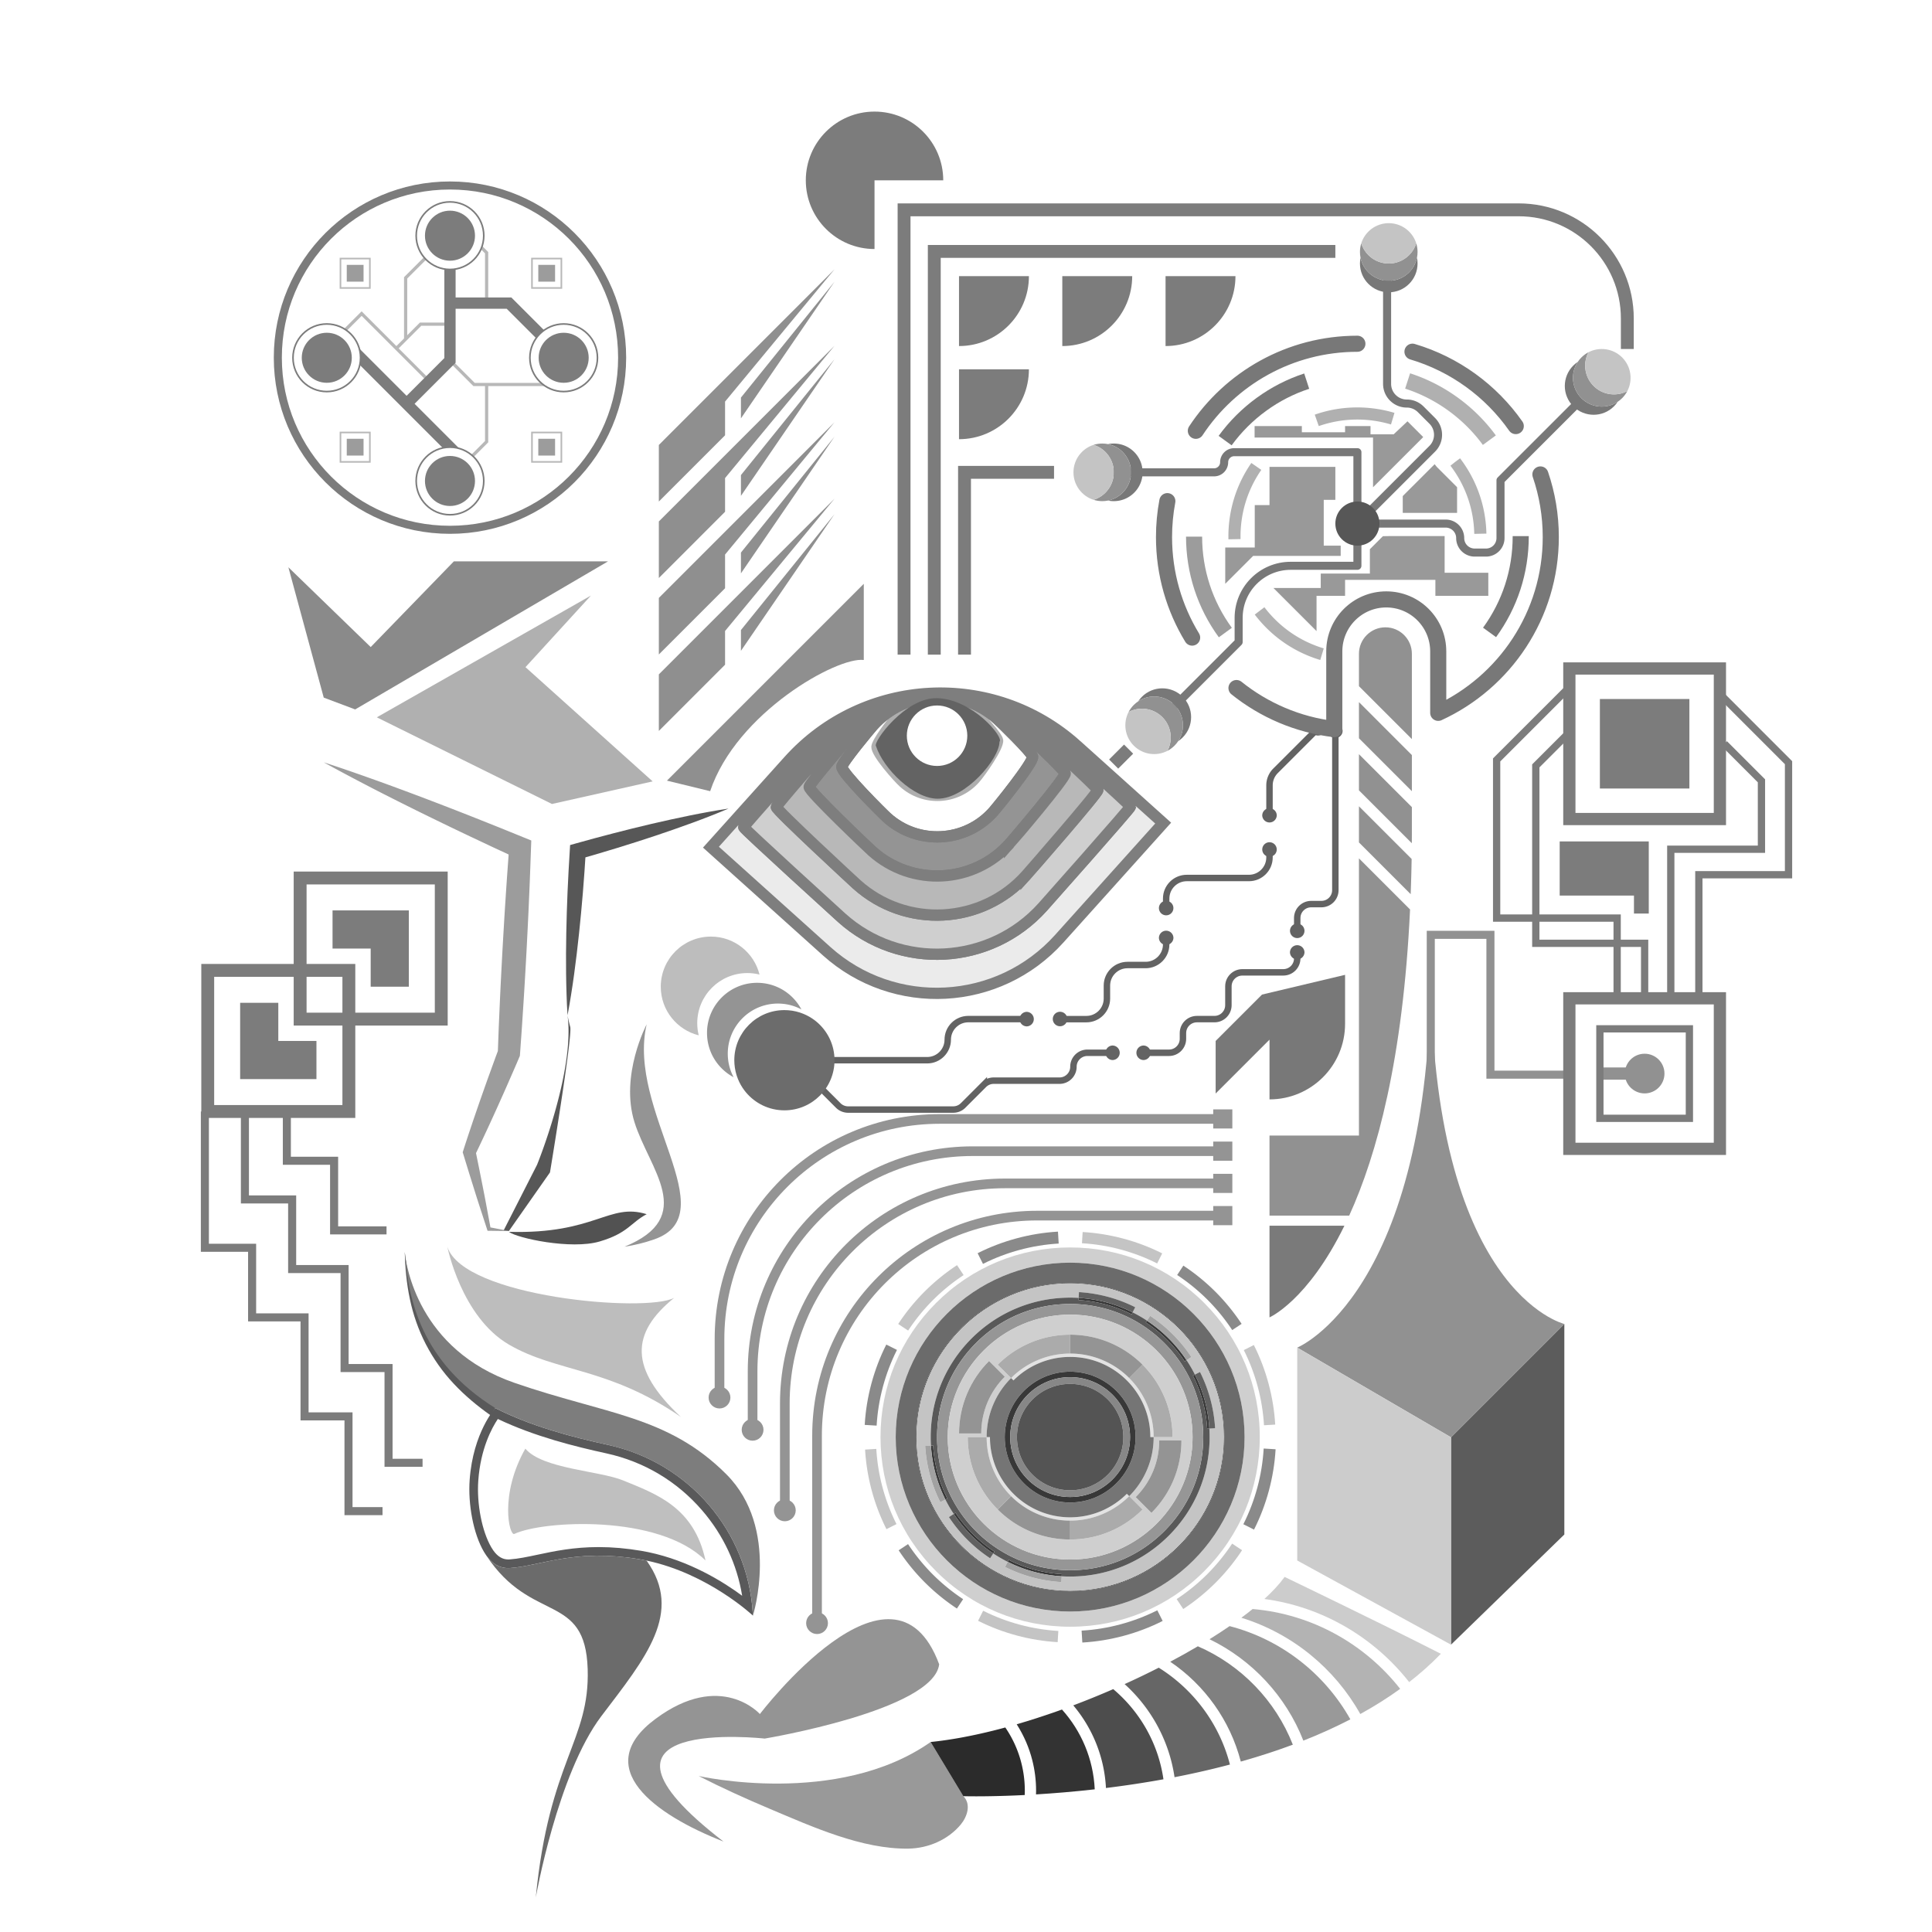<svg id="svg" version="1.1" xmlns="http://www.w3.org/2000/svg" x="0" y="0" viewBox="0 0 1200 1200" style="enable-background:new 0 0 1200 1200" xml:space="preserve"><style>.st0,.st1,.st2,.st3{fill:none;stroke:#b8b8b8;stroke-width:2;stroke-miterlimit:10}.st1,.st2,.st3{stroke:#7c7c7c;stroke-width:7}.st2,.st3{stroke:#919191;stroke-width:7.599}.st3{stroke-width:5}.st4{fill:#3d3d3d}.st5{fill:#59595a}.st6{fill:#6b6b6b}.st7{fill:#7d7d7d}.st8{fill:#bfbfbf}.st9{fill:none;stroke:#a1a1a1;stroke-width:12;stroke-miterlimit:10}.st10{fill:#dedede}.st11{fill:#a1a1a1}.st12{fill:#c6c6c6}.st13{fill:#d0d0d0}.st14{fill:#e7e7e7}.st15{fill:none;stroke:#575757;stroke-width:12;stroke-miterlimit:10}.st16{fill:#c4c4c4}.st17{fill:#575757}.st18{fill:#9a9a9a}.st19{fill:#ababab}.st20{fill:#d5d5d5}.st21{fill:none;stroke:#969899;stroke-width:10;stroke-miterlimit:10}.st22{fill:#969899}.st23{fill:#7a7a7a}.st24{fill:#dbdbdb}.st25{fill:#a1a2a3}.st26{fill:#c7c7c7}.st27{fill:#919191}.st28{fill:#bcbcbf}.st29{fill:#fff}.st30{fill:#adadad}.st31{fill:#7c7d7d}.st32{fill:#383838}.st33,.st34{fill:none;stroke:#7c7d7d;stroke-width:5;stroke-miterlimit:10}.st34{stroke:#bcbcbf;stroke-width:3}.st35{fill:#525252}.st36{fill:gray}.st37{fill:#8a8a8a}.st38{fill:#cfcfcf}.st39{fill:#616161}.st40{fill:#595959}.st41{fill:#969696}.st42{fill:#e3e3e3}.st43{fill:#757575}.st44{fill:#949494}.st45{fill:#878787}.st46{fill:#545454}.st47{fill:#a3a3a3}.st48,.st49{fill:none;stroke:#6b6b6b;stroke-width:4;stroke-miterlimit:10}.st49{stroke-width:5;stroke-linecap:round;stroke-linejoin:round}.st50{fill:#5c5c5c}.st51{fill:#ccc}.st52{fill:none;stroke:#787878;stroke-width:10;stroke-linecap:round;stroke-linejoin:round;stroke-miterlimit:10}.st53{fill:#9c9c9c}.st54{fill:#787878}.st55{fill:#b0b0b0}.st56{fill:none;stroke:#787878;stroke-width:5;stroke-linecap:round;stroke-linejoin:round;stroke-miterlimit:10}.st57{fill:#999}.st58{fill:#2b2b2b}.st59{fill:#333}.st60{fill:#4d4d4d}.st61{fill:#666}.st62{fill:#b3b3b3}.st63{fill:none;stroke:#b8b8b8;stroke-width:3.44;stroke-miterlimit:10}.st64,.st65,.st66,.st67,.st68,.st69{fill:none;stroke:#aeaeae;stroke-width:4.034;stroke-miterlimit:10}.st65,.st66,.st67,.st68,.st69{stroke:#a5a5a5;stroke-width:4.627}.st66,.st67,.st68,.st69{stroke:#9b9b9b;stroke-width:5.22}.st67,.st68,.st69{stroke:#919191;stroke-width:5.814}.st68,.st69{stroke:#888;stroke-width:6.407}.st69{stroke:#7e7e7e;stroke-width:7}.st70{fill:#636363}.st71,.st72,.st73,.st74,.st75{fill:#949494;stroke:#7e7e7e;stroke-width:7;stroke-miterlimit:10}.st72,.st73,.st74,.st75{fill:#ebebeb}.st73,.st74,.st75{fill:#cfcfcf}.st74,.st75{fill:#b8b8b8}.st75{fill:none;stroke:#7c7c7c;stroke-width:8}.st76{fill:#7c7c7c}.st77{fill:none;stroke:#7c7c7c;stroke-width:5;stroke-miterlimit:10}.st78{fill:none;stroke-width:7.599}.st78,.st79,.st80,.st81,.st82{stroke:#7c7c7c;stroke-miterlimit:10}.st79{fill:none;stroke-width:4.518}.st80,.st81,.st82{fill:#fff}.st81,.st82{fill:none;stroke:#b8b8b8}.st82{stroke:#636363;stroke-width:4}.st83{fill:#8f8f8f}.st84,.st85,.st86{fill:none;stroke:#fff;stroke-miterlimit:10}.st85,.st86{stroke:#7a7a7a;stroke-width:6.803}.st86{stroke:#949494;stroke-width:6}.st87{fill:#bdbdbd}.st88{fill:#6c6c6c}</style><g id="Layer_1"><filter id="blur"><feGaussianBlur in="SourceGraphic" stdDeviation="4"/></filter><path class="st0" d="m266.02 158.51-14.07 14.07v38.06M279.49 223.86l14.97 14.96h52.4"/><path class="st0" d="M302.25 238.82v35.52l-15.52 15.52M204.42 214.97l20.19-20.19 41.44 41.44M246.21 216.38l15.04-15.04h18.24M302.25 187.21v-30.26l-9.65-9.66"/><path class="st1" d="m216.72 214.97 68.92 68.93"/><path class="st2" d="M993.72 666.81h27.79"/><path class="st3" d="M888.68 667.49v-86.85h37.05v86.85h45.91"/><path class="st5" d="M309.22 881.35c22.69 10.82 47.78 17.08 67.42 21.37 23.36 5.1 43.94 17.37 59.52 35.47 13.14 15.27 21.6 33.4 24.81 52.97-11.76-8.71-32.66-21.72-58.25-27.08-1.46-.31-2.97-.59-4.47-.84-9.22-1.56-17.86-2.32-26.44-2.32-15.57 0-27.45 2.52-37.93 4.74-6.4 1.36-11.92 2.53-17.33 2.92-.29.02-.59.03-.87.03-3.53 0-6.54-1.79-9.19-5.48-.03-.05-.06-.09-.09-.13l-.03-.05c-.32-.46-.64-.98-.98-1.52l-.21-.33c-5.82-9.94-9.16-27.02-8.1-41.57 1.41-19.74 8.41-32.61 12.14-38.18m-1.61-6.77s-13.75 15.05-15.89 44.55c-1.1 15.18 2.3 33.6 8.87 44.74.46.72.88 1.42 1.34 2.09.03.05.08.11.11.16 3.44 4.84 7.93 7.85 13.64 7.85.42 0 .85-.02 1.28-.05 14.88-1.08 30.37-7.65 54.86-7.65 7.57 0 16.01.63 25.54 2.24 1.45.24 2.87.51 4.26.8 38.2 8.01 66.04 34.18 66.04 34.18l-.09-1.54c-3.09-50.97-39.89-93.57-89.77-104.47-23.41-5.1-48.3-11.77-70.19-22.9z"/><path class="st6" d="M373.59 1065.81c-27.41 36.17-40.8 112.73-40.8 112.73 8.26-85.07 33.62-97.22 32.23-141.88-1.53-47.93-34.88-27.84-62.98-70.54 3.7 5.2 8.6 8.28 14.92 7.8 19.48-1.42 40.03-12.24 80.4-5.41 1.45.24 2.87.51 4.26.8v.03c23.04 32.23-.59 60.33-28.03 96.47z"/><path class="st5" d="M251.38 777.6c1.16 9.69 2.92 19.3 5.78 28.53 2.82 9.23 6.83 18.03 11.95 26.05 5.11 8.02 11.28 15.29 18.35 21.54 7.04 6.27 14.84 11.62 22.99 16.32l-5.67 9.09c-8.27-5.82-16.08-12.31-22.97-19.69-6.92-7.35-12.76-15.7-17.35-24.59-4.59-8.9-7.88-18.38-9.89-28.04-2.05-9.67-2.93-19.46-3.19-29.21z"/><path class="st7" d="M451.13 915.68c-36.52-36.52-74.83-37.1-131.65-56.8-59.85-20.71-67.3-73.19-68.1-81.28 2.09 29.58 10.31 68.34 56.23 96.98 21.91 11.12 46.8 17.79 70.19 22.91h.03l5.33 1.34c47.15 12.67 81.42 54.01 84.42 103.12l-.01.01.09 1.54s17.03-54.26-16.53-87.82z"/><path id="m_2" class="st8" d="M326.3 899.77c-16.27 28.75-9.97 54.46-6.81 52.97 17.59-8.32 89.63-12.44 118.71 16.51-7.1-33.15-30.55-41.29-51.36-49.8-14.45-5.91-50.04-7.1-60.54-19.68z"/><g id="outer_spoke_circle"><path id="osc1_1" class="st37" d="m557.12 838.46-.1.19c-7.24 14.39-11.57 30.51-12.52 46.62l-.01.21-7.4-.45.01-.21c1-17.1 5.6-34.22 13.3-49.5l.1-.19 6.62 3.33z"/><path id="osc1_2" class="st16" d="m598.52 791.99-.18.12c-6.75 4.45-13.07 9.62-18.81 15.34a121.442 121.442 0 0 0-15.34 18.81l-.12.18-6.18-4.09.12-.18a128.82 128.82 0 0 1 16.28-19.96c6.09-6.07 12.8-11.55 19.96-16.28l.18-.12 4.09 6.18z"/><path id="osc1_3" class="st37" d="m657.57 772.4-.21.01c-16.11.95-32.23 5.28-46.62 12.52l-.19.1-3.33-6.63.19-.1c15.28-7.69 32.39-12.29 49.5-13.3l.21-.01.45 7.41z"/><path id="osc1_4" class="st37" d="m792.29 900.16-.01.21c-1 17.11-5.6 34.22-13.29 49.5l-.1.19-6.63-3.33.1-.19c7.24-14.39 11.57-30.51 12.52-46.62l.01-.21 7.4.45z"/><path id="osc1_5" class="st16" d="m771.48 962.86-.12.18A129.293 129.293 0 0 1 755.08 983a128.82 128.82 0 0 1-19.96 16.28l-.18.12-4.09-6.18.18-.12c6.75-4.46 13.08-9.62 18.81-15.34 5.72-5.73 10.88-12.06 15.34-18.81l.12-.18 6.18 4.09z"/><path id="osc1_6" class="st37" d="m722.15 1006.8-.19.1c-15.28 7.69-32.4 12.29-49.5 13.3l-.21.01-.45-7.4.21-.01c16.11-.95 32.23-5.28 46.62-12.52l.19-.1 3.33 6.62z"/><path id="osc2_1" class="st16" d="m657.35 1013-.42 6.97c-17.14-1.01-34.08-5.55-49.42-13.27l3.14-6.24c14.49 7.3 30.49 11.59 46.7 12.54z"/><path id="osc2_2" class="st37" d="m598.22 993.27-3.86 5.83a128.977 128.977 0 0 1-19.93-16.25 127.932 127.932 0 0 1-16.25-19.93l5.83-3.85a121.8 121.8 0 0 0 15.36 18.84c5.76 5.73 12.08 10.89 18.85 15.36z"/><path id="osc2_3" class="st16" d="m556.83 946.64-6.24 3.14a126.764 126.764 0 0 1-13.27-49.42l6.97-.42c.95 16.21 5.24 32.21 12.54 46.7z"/><path id="osc2_4" class="st16" d="m721.86 778.5-3.13 6.24c-14.5-7.3-30.49-11.59-46.7-12.54l.42-6.97c17.14 1.01 34.08 5.55 49.41 13.27z"/><path id="osc2_5" class="st37" d="m771.19 822.28-5.83 3.85A121.8 121.8 0 0 0 750 807.29a121.8 121.8 0 0 0-18.84-15.36l3.85-5.83c7.17 4.73 13.85 10.18 19.93 16.25a129.56 129.56 0 0 1 16.25 19.93z"/><path id="osc2_6" class="st16" d="m792.06 884.84-6.97.42c-.95-16.21-5.24-32.2-12.54-46.7l6.24-3.13c7.72 15.34 12.26 32.27 13.27 49.41z"/></g><path id="cheek_circle_7" class="st38" d="M747.98 809.3c-22.26-22.24-51.83-34.49-83.29-34.49-31.46 0-61.05 12.25-83.29 34.49-22.26 22.26-34.51 51.83-34.51 83.29 0 31.48 12.25 61.05 34.51 83.29 22.24 22.26 51.83 34.51 83.29 34.51 31.46 0 61.04-12.25 83.29-34.51 22.24-22.24 34.49-51.82 34.49-83.29.01-31.46-12.24-61.03-34.49-83.29zm-83.29 191.65c-59.74 0-108.35-48.61-108.35-108.35 0-59.73 48.61-108.34 108.35-108.34 59.74 0 108.34 48.61 108.34 108.34 0 59.74-48.6 108.35-108.34 108.35z"/><path id="cheek_circle_6" class="st6" d="M664.69 784.26c-59.74 0-108.35 48.61-108.35 108.34 0 59.74 48.61 108.35 108.35 108.35 59.74 0 108.34-48.61 108.34-108.35 0-59.74-48.6-108.34-108.34-108.34zm0 204.11c-25.58 0-49.63-9.96-67.73-28.04-18.08-18.1-28.04-42.15-28.04-67.73 0-25.57 9.96-49.62 28.04-67.72 18.1-18.08 42.15-28.05 67.73-28.05 25.58 0 49.63 9.97 67.72 28.05 18.08 18.1 28.05 42.15 28.05 67.72 0 25.58-9.97 49.63-28.05 67.73-18.09 18.08-42.14 28.04-67.72 28.04z"/><path class="st32" d="M732.41 824.88c-18.08-18.08-42.13-28.05-67.72-28.05-25.58 0-49.63 9.97-67.73 28.05-18.08 18.1-28.04 42.15-28.04 67.72 0 25.58 9.96 49.63 28.04 67.73 18.1 18.08 42.15 28.04 67.73 28.04 25.58 0 49.63-9.96 67.72-28.04 18.08-18.1 28.05-42.15 28.05-67.73 0-25.57-9.97-49.62-28.05-67.72zm-67.72 163.18c-52.64 0-95.45-42.82-95.45-95.46 0-52.63 42.81-95.45 95.45-95.45 52.63 0 95.45 42.82 95.45 95.45s-42.82 95.46-95.45 95.46z"/><path id="cheek_circle_5" class="st16" d="M664.69 797.15c-52.64 0-95.45 42.82-95.45 95.45 0 52.64 42.81 95.46 95.45 95.46 52.63 0 95.45-42.82 95.45-95.46 0-52.63-42.82-95.45-95.45-95.45zm61.24 156.7c-16.36 16.36-38.11 25.37-61.24 25.37-1.77 0-3.53-.06-5.28-.15l-.21 3.58a89.385 89.385 0 0 1-34.93-9.38l1.6-3.18a86.127 86.127 0 0 1-8.92-5.17l-1.97 2.98c-5.06-3.35-9.79-7.2-14.08-11.49-4.29-4.3-8.15-9.03-11.49-14.09l2.98-1.97a84.496 84.496 0 0 1-5.17-8.91l-3.2 1.59a89.949 89.949 0 0 1-9.38-34.93l3.59-.21a84.14 84.14 0 0 1-.17-5.28c0-23.13 9.02-44.88 25.37-61.24 16.36-16.36 38.12-25.37 61.25-25.37 1.76 0 3.52.06 5.28.15l.21-3.58a89.43 89.43 0 0 1 34.93 9.38l-1.6 3.18a84.95 84.95 0 0 1 8.91 5.17l1.98-2.98c5.06 3.35 9.79 7.2 14.08 11.49 4.29 4.3 8.14 9.03 11.49 14.09l-2.98 1.97c1.9 2.88 3.64 5.85 5.17 8.91l3.18-1.59c5.47 10.84 8.67 22.81 9.39 34.93l-3.59.21c.11 1.75.15 3.51.15 5.26.02 23.15-8.99 44.9-25.35 61.26z"/><path class="st32" d="m659.5 977.72-.08 1.34c-11.82-.71-23.18-3.77-33.55-8.98l.62-1.23c10.24 5.16 21.55 8.19 33.01 8.87zM617.7 963.77l-.75 1.14c-4.81-3.19-9.33-6.88-13.51-11.06s-7.87-8.7-11.06-13.51l1.14-.75c3.16 4.79 6.81 9.26 10.86 13.32 4.07 4.05 8.54 7.7 13.32 10.86zM588.44 930.81l-1.23.62c-5.21-10.37-8.28-21.73-8.98-33.55l1.35-.08c.67 11.45 3.7 22.76 8.86 33.01zM703.51 815.13l-.62 1.23a84.793 84.793 0 0 0-33.01-8.87l.08-1.34c11.82.7 23.18 3.77 33.55 8.98zM736.99 844.86l-1.14.75a85.748 85.748 0 0 0-10.86-13.32c-4.06-4.05-8.53-7.7-13.32-10.86l.75-1.14a87.43 87.43 0 0 1 13.51 11.06 87.43 87.43 0 0 1 11.06 13.51zM751.15 887.33l-1.34.08a84.62 84.62 0 0 0-8.87-33.01l1.23-.62c5.2 10.37 8.27 21.73 8.98 33.55z"/><path class="st39" d="m616.95 964.9-1.97 2.98c-5.07-3.35-9.79-7.2-14.09-11.49-4.29-4.3-8.14-9.02-11.49-14.09l2.98-1.97c3.19 4.81 6.88 9.33 11.06 13.51s8.7 7.88 13.51 11.06zM754.73 887.11l-3.59.21c-.71-11.82-3.77-23.18-8.98-33.55l3.18-1.6a89.583 89.583 0 0 1 9.39 34.94zM705.11 811.94l-1.6 3.18c-10.37-5.21-21.73-8.28-33.55-8.98l.21-3.59c12.12.72 24.09 3.93 34.94 9.39z"/><path class="st11" d="m739.97 842.89-2.98 1.97a87.43 87.43 0 0 0-11.06-13.51c-4.17-4.17-8.7-7.87-13.51-11.06l1.97-2.98c5.06 3.35 9.79 7.2 14.09 11.49 4.29 4.3 8.15 9.03 11.49 14.09zM587.22 931.42l-3.19 1.6a89.603 89.603 0 0 1-9.38-34.93l3.59-.21c.7 11.81 3.77 23.17 8.98 33.54zM659.42 979.06l-.21 3.59a89.556 89.556 0 0 1-34.93-9.38l1.6-3.19c10.36 5.21 21.72 8.27 33.54 8.98z"/><path class="st40" d="m751.15 887.33-1.34.08a84.954 84.954 0 0 0-8.86-33.02l1.22-.62a84.218 84.218 0 0 0-5.17-8.91l-1.14.75A85.748 85.748 0 0 0 725 832.29c-4.06-4.05-8.53-7.7-13.32-10.86l.75-1.14c-2.86-1.9-5.85-3.62-8.91-5.17l-.62 1.24a84.633 84.633 0 0 0-33.01-8.88l.08-1.34c-1.76-.1-3.52-.15-5.28-.15-23.13 0-44.89 9.01-61.25 25.37-16.35 16.36-25.37 38.11-25.37 61.24 0 1.77.06 3.53.17 5.28l1.34-.08a84.781 84.781 0 0 0 8.86 33.02l-1.22.62c1.53 3.07 3.26 6.04 5.17 8.91l1.13-.75a85.81 85.81 0 0 0 10.87 13.32c4.05 4.05 8.53 7.7 13.32 10.86l-.76 1.14c2.88 1.9 5.86 3.62 8.92 5.17l.62-1.24c10.24 5.17 21.55 8.2 33.01 8.88l-.08 1.34c1.75.1 3.51.15 5.28.15 23.13 0 44.88-9.01 61.24-25.37s25.37-38.11 25.37-61.25c-.01-1.76-.06-3.52-.16-5.27zm-28.01 63.73c-15.61 15.61-36.37 24.22-58.45 24.22s-42.85-8.6-58.46-24.22c-15.61-15.61-24.2-36.37-24.2-58.46 0-22.08 8.59-42.84 24.2-58.45s36.38-24.22 58.46-24.22 42.83 8.6 58.45 24.22 24.22 36.37 24.22 58.45c-.01 22.09-8.61 42.84-24.22 58.46z"/><path id="cheek_circle_4" class="st41" d="M723.14 834.15c-15.61-15.61-36.37-24.22-58.45-24.22s-42.85 8.6-58.46 24.22c-15.61 15.61-24.2 36.37-24.2 58.45 0 22.09 8.59 42.85 24.2 58.46s36.38 24.22 58.46 24.22 42.83-8.6 58.45-24.22 24.22-36.37 24.22-58.46c-.01-22.08-8.61-42.84-24.22-58.45zm-58.45 134.49c-41.93 0-76.03-34.11-76.03-76.05 0-41.92 34.1-76.03 76.03-76.03 41.92 0 76.03 34.11 76.03 76.03 0 41.94-34.11 76.05-76.03 76.05z"/><path class="st38" d="M664.69 816.56c-41.93 0-76.03 34.11-76.03 76.03 0 41.93 34.1 76.05 76.03 76.05 41.92 0 76.03-34.11 76.03-76.05 0-41.91-34.11-76.03-76.03-76.03zm-64.01 49.02c3.2-7.58 7.78-14.38 13.62-20.21l9.77 9.76c-9.02 9.02-14.6 21.47-14.6 35.21h-13.78c-.01-8.59 1.67-16.92 4.99-24.76zm88.76 85.62c-7.84 3.32-16.17 5-24.75 5-8.58 0-16.91-1.69-24.75-5a63.295 63.295 0 0 1-20.21-13.63 63.08 63.08 0 0 1-13.63-20.21c-3.32-7.84-5-16.17-5-24.76h11.73c0-7 1.37-13.78 4.08-20.19 2.61-6.18 6.36-11.72 11.11-16.48l-8.28-8.29a63.458 63.458 0 0 1 20.21-13.63c7.84-3.32 16.17-5 24.75-5a63.447 63.447 0 0 1 44.97 18.63 63.376 63.376 0 0 1 13.62 20.21c3.33 7.84 5 16.17 5 24.75h-11.73c0 7.01-1.37 13.8-4.08 20.2a51.59 51.59 0 0 1-11.11 16.48l8.29 8.29a63.611 63.611 0 0 1-20.22 13.63zm25.74-11.55-9.77-9.77c9.02-9.02 14.6-21.47 14.6-35.21h13.78c0 8.58-1.68 16.91-4.99 24.76-3.2 7.58-7.79 14.37-13.62 20.22z"/><path class="st42" d="M716.56 892.6h-2.06c0-13.73-5.59-26.19-14.61-35.21s-21.47-14.61-35.21-14.61c-13.73 0-26.18 5.59-35.21 14.61l-1.47-1.47c4.76-4.76 10.31-8.5 16.49-11.11 6.4-2.71 13.19-4.08 20.19-4.08 7 0 13.79 1.37 20.19 4.08 6.18 2.61 11.72 6.35 16.49 11.11s8.5 10.31 11.11 16.49c2.72 6.4 4.09 13.19 4.09 20.19zM701.37 929.28a51.632 51.632 0 0 1-16.49 11.11c-6.4 2.7-13.19 4.08-20.19 4.08-7 0-13.79-1.37-20.19-4.08-6.18-2.61-11.72-6.35-16.49-11.11a51.632 51.632 0 0 1-11.11-16.49c-2.71-6.4-4.08-13.19-4.08-20.19h2.06c0 13.73 5.59 26.19 14.61 35.21s21.47 14.61 35.21 14.61c13.73 0 26.19-5.59 35.21-14.61l1.46 1.47z"/><path id="cheek_circle_3" class="st43" d="M714.5 892.6c0-13.72-5.58-26.18-14.6-35.19-9.02-9.03-21.47-14.61-35.21-14.61s-26.19 5.58-35.21 14.61l-1.47-1.47c-4.75 4.76-8.5 10.3-11.11 16.48-2.71 6.4-4.08 13.19-4.08 20.19h2.06c0 13.74 5.58 26.19 14.6 35.21s21.47 14.61 35.21 14.61 26.19-5.6 35.21-14.61l1.47 1.47a51.59 51.59 0 0 0 11.11-16.48c2.71-6.4 4.08-13.19 4.08-20.2h-2.06zm-49.81 40.63c-22.4 0-40.62-18.23-40.62-40.64 0-22.4 18.23-40.62 40.62-40.62 22.4 0 40.62 18.23 40.62 40.62.01 22.42-18.22 40.64-40.62 40.64z"/><path id="cheek_circle_2" class="st32" d="M664.69 851.97c-22.4 0-40.63 18.23-40.63 40.63 0 22.4 18.23 40.63 40.63 40.63 22.4 0 40.63-18.23 40.63-40.63 0-22.4-18.23-40.63-40.63-40.63zm-.01 77.85c-20.56 0-37.22-16.66-37.22-37.22s16.66-37.22 37.22-37.22 37.22 16.66 37.22 37.22-16.66 37.22-37.22 37.22z"/><g id="spoke_circle"><path id="spoke_1" class="st19" d="M664.69 829v11.73c-7 0-13.8 1.38-20.19 4.09-6.18 2.6-11.73 6.35-16.49 11.11l-8.28-8.29a63.458 63.458 0 0 1 20.21-13.63c7.84-3.32 16.17-5.01 24.75-5.01z"/><path id="spoke_2" class="st19" d="M709.66 937.57c-5.85 5.83-12.64 10.42-20.22 13.63-7.84 3.32-16.17 5-24.75 5v-11.73c7 0 13.8-1.38 20.19-4.08a51.66 51.66 0 0 0 16.49-11.12l8.29 8.3z"/><path id="spoke_3" class="st19" d="M728.28 892.6h-11.73c0-7-1.37-13.78-4.08-20.19a51.59 51.59 0 0 0-11.11-16.48l8.29-8.29a63.376 63.376 0 0 1 13.62 20.21c3.34 7.84 5.01 16.17 5.01 24.75z"/><path id="spoke_4" class="st44" d="M733.8 894.68c0 8.58-1.68 16.91-4.99 24.76a63.515 63.515 0 0 1-13.63 20.21l-9.77-9.77c9.02-9.02 14.6-21.47 14.6-35.21h13.79z"/><path id="spoke_5" class="st44" d="M664.69 944.47v11.73c-8.58 0-16.91-1.69-24.75-5a63.295 63.295 0 0 1-20.21-13.63l8.28-8.29a51.66 51.66 0 0 0 36.68 15.19z"/><path id="spoke_6" class="st19" d="m628.01 929.28-8.28 8.29a63.08 63.08 0 0 1-13.63-20.21c-3.32-7.84-5-16.17-5-24.76h11.73c0 7.01 1.37 13.8 4.08 20.2 2.61 6.17 6.35 11.71 11.1 16.48z"/><path id="spoke_7" class="st44" d="m709.66 847.63-8.29 8.29c-4.76-4.76-10.31-8.51-16.49-11.11a51.455 51.455 0 0 0-20.19-4.09V829c8.58 0 16.91 1.69 24.75 5 7.58 3.21 14.38 7.8 20.22 13.63z"/><path id="spoke_8" class="st44" d="M624.07 855.12c-9.02 9.02-14.6 21.47-14.6 35.21h-13.78c0-8.58 1.68-16.91 5-24.75 3.2-7.58 7.78-14.38 13.62-20.21l9.76 9.75z"/></g><path class="st45" d="M664.68 855.38c-20.56 0-37.22 16.66-37.22 37.22s16.66 37.22 37.22 37.22 37.22-16.66 37.22-37.22c0-20.55-16.66-37.22-37.22-37.22zm0 70.26c-18.25 0-33.04-14.79-33.04-33.04s14.79-33.04 33.04-33.04 33.04 14.79 33.04 33.04-14.79 33.04-33.04 33.04z"/><circle id="cheek_circle_1" class="st46" cx="664.68" cy="892.6" r="33.04"/><path class="st50" d="m971.64 822.34-70.4 70.4v128.8l70.4-68.44z"/><path class="st27" d="m901.24 892.74 70.4-70.4s-82.96-19.74-82.96-222.95c0 203.99-82.96 237.64-82.96 237.64l95.52 55.71z"/><path class="st51" d="M805.73 837.03v132.22l95.51 52.29v-128.8z"/><path id="t_1" class="st23" d="M788.51 761.32h46.53c-22.85 46.66-46.53 56.93-46.53 56.93v-56.93z"/><path id="t_6" class="st27" d="M876.94 406.07v53.01l-32.87-32.88v-20.12c0-4.54 1.84-8.65 4.82-11.63 2.97-2.97 7.08-4.81 11.62-4.81 9.07 0 16.43 7.36 16.43 16.43z"/><path id="t_5" class="st27" d="M876.94 468.98v22.44l-32.87-32.87V436.1z"/><path id="t_2" class="st27" d="m844.07 533.15 31.74 31.74c-4.35 92.7-20.53 152.25-37.8 190.15h-49.5v-49.73h55.56V533.15z"/><path id="t_3" class="st27" d="M876.79 533.52a994.9 994.9 0 0 1-.59 21.86l-32.13-32.13V500.8l32.72 32.72z"/><path id="t_4" class="st27" d="M876.94 501.32v16.41l-.03 6.01-32.84-32.84v-22.45l32.87 32.87z"/><path class="st52" d="M740.46 396.02c-11.08-18.19-17.47-39.56-17.47-62.41 0-7.63.71-15.1 2.07-22.34M877.31 218.44c26.27 7.79 48.77 24.31 64.16 46.21M742.76 267.58c21.48-32.58 58.4-54.07 100.34-54.07"/><path class="st53" d="M757.04 395.84c-13.31-18.25-20.35-39.88-20.38-62.53l10-.01c.02 20.53 6.4 40.12 18.46 56.65l-8.08 5.89z"/><path class="st54" d="m929.24 395.75-8.09-5.88c12.04-16.55 18.4-36.14 18.4-56.67v-.22h10v.22c0 22.65-7.02 44.28-20.31 62.55zM765 276.6l-8.09-5.87c13.13-18.09 32.01-31.85 53.15-38.75l3.1 9.51C794 247.73 776.9 260.21 765 276.6z"/><path class="st55" d="M921.03 276.35c-11.95-16.36-29.09-28.77-48.27-34.96l3.07-9.52c21.17 6.83 40.09 20.54 53.27 38.58l-8.07 5.9zM820.04 409.93c-16.29-4.88-30.36-14.64-40.69-28.21l5.99-4.56c9.36 12.3 22.11 21.14 36.86 25.56l-2.16 7.21zM763 334.98c-.01-.58-.02-1.16-.02-1.73 0-16.44 4.93-32.24 14.25-45.69l6.19 4.29c-8.44 12.18-12.91 26.5-12.91 41.41 0 .52.01 1.05.02 1.57l-7.53.15zm152.69-3.38c-.32-15.4-5.44-30.05-14.79-42.35l2.95-2.34 3-2.27-3 2.27 3.02-2.25c10.35 13.61 16 29.78 16.36 46.78l-7.54.16zm-96.58-66.95-2.49-7.1c8.5-2.98 17.39-4.49 26.43-4.49 7.82 0 15.59 1.14 23.08 3.38l-2.16 7.21a72.997 72.997 0 0 0-20.92-3.06c-8.19 0-16.24 1.37-23.94 4.06z"/><path class="st56" d="M691.82 293.38h62.26c3.46 0 6.26-2.8 6.26-6.26h0c0-3.46 2.8-6.26 6.26-6.26h76.51v44.35h54.84a9 9 0 0 1 9 9v0a9 9 0 0 0 9 9h7.04a9 9 0 0 0 9-9v-35.87l47.09-47.09"/><path id="e3_1" class="st54" d="M709.7 293.38c0 9.88-8.01 17.89-17.89 17.89a17.6 17.6 0 0 1-3.58-.36c8.16-1.66 14.3-8.88 14.3-17.53s-6.14-15.87-14.3-17.53a17.6 17.6 0 0 1 3.58-.36c9.88 0 17.89 8.01 17.89 17.89z"/><path id="e3_2" class="st27" d="M702.53 293.38c0 8.65-6.14 15.87-14.3 17.53-1.16.24-2.36.36-3.59.36-1.87 0-3.67-.29-5.36-.81 1.26-.4 2.46-.93 3.59-1.59 5.34-3.09 8.94-8.87 8.94-15.49s-3.6-12.4-8.94-15.49c-1.13-.66-2.33-1.19-3.59-1.59 1.69-.52 3.49-.81 5.36-.81 1.23 0 2.43.12 3.59.36 8.16 1.66 14.3 8.88 14.3 17.53z"/><path id="e3_3" class="st16" d="M691.81 293.38c0 6.62-3.6 12.4-8.94 15.49-1.13.66-2.33 1.19-3.59 1.59h-.01c-7.25-2.29-12.52-9.07-12.52-17.08s5.27-14.79 12.52-17.08h.01c1.26.4 2.46.93 3.59 1.59 5.34 3.09 8.94 8.87 8.94 15.49z"/><path id="e1_1" class="st54" d="M977.17 252.38c-6.99-6.99-6.99-18.31 0-25.3.87-.87 1.8-1.63 2.79-2.28-4.6 6.94-3.83 16.39 2.28 22.51 6.12 6.12 15.56 6.88 22.51 2.28-.65.99-1.41 1.92-2.28 2.79-6.98 6.99-18.31 6.99-25.3 0z"/><path id="e1_2" class="st27" d="M982.24 247.31c-6.12-6.12-6.88-15.56-2.28-22.51.65-.99 1.41-1.92 2.28-2.79 1.32-1.32 2.8-2.39 4.36-3.22-.61 1.17-1.08 2.4-1.41 3.66-1.59 5.96-.05 12.59 4.63 17.27s11.31 6.22 17.27 4.63c1.27-.33 2.49-.81 3.66-1.41-.83 1.56-1.9 3.04-3.22 4.36-.87.87-1.8 1.63-2.79 2.28-6.93 4.61-16.38 3.85-22.5-2.27z"/><path id="e1_3" class="st16" d="M989.82 239.73c-4.68-4.68-6.22-11.31-4.63-17.27.33-1.27.81-2.49 1.41-3.66l.01-.01c6.75-3.51 15.27-2.44 20.93 3.22s6.73 14.18 3.22 20.93l-.01.01c-1.17.61-2.4 1.08-3.66 1.41-5.95 1.59-12.58.05-17.27-4.63z"/><path class="st56" d="M843.11 325.21v26.22h-41.42c-17.87 0-32.35 14.48-32.35 32.35v15l-38.74 38.74"/><path id="e4_1" class="st54" d="M734.58 432.77c6.99 6.99 6.99 18.31 0 25.3-.87.87-1.8 1.63-2.79 2.28 4.6-6.94 3.83-16.39-2.28-22.51-6.12-6.12-15.56-6.88-22.51-2.28.65-.99 1.41-1.92 2.28-2.79 6.98-6.98 18.31-6.98 25.3 0z"/><path id="e4_2" class="st27" d="M729.51 437.84c6.12 6.12 6.88 15.56 2.28 22.51-.65.99-1.41 1.92-2.28 2.79-1.32 1.32-2.8 2.39-4.36 3.22.61-1.17 1.08-2.4 1.41-3.66 1.59-5.96.05-12.59-4.63-17.27s-11.31-6.22-17.27-4.63c-1.27.33-2.49.81-3.66 1.41.83-1.56 1.9-3.04 3.22-4.36.87-.87 1.8-1.63 2.79-2.28 6.93-4.61 16.38-3.84 22.5 2.27z"/><path id="e4_3" class="st16" d="M721.93 445.42c4.68 4.68 6.22 11.31 4.63 17.27-.33 1.27-.81 2.49-1.41 3.66l-.01.01c-6.75 3.51-15.27 2.44-20.93-3.22s-6.73-14.18-3.22-20.93l.01-.01c1.17-.61 2.4-1.08 3.66-1.41 5.95-1.59 12.59-.05 17.27 4.63z"/><path class="st56" d="m843.11 325.21 46.5-46.5c4.78-4.78 4.78-12.52 0-17.3l-7.18-7.18a12.23 12.23 0 0 0-8.65-3.58h0c-6.75 0-12.23-5.48-12.23-12.23v-63.47"/><path id="e2_1" class="st54" d="M862.58 181.56c-9.88 0-17.89-8.01-17.89-17.89 0-1.23.12-2.42.36-3.58 1.66 8.16 8.88 14.3 17.53 14.3s15.87-6.14 17.53-14.3c.24 1.16.36 2.35.36 3.58 0 9.88-8.01 17.89-17.89 17.89z"/><path id="e2_2" class="st27" d="M862.58 174.39c-8.65 0-15.87-6.14-17.53-14.3-.24-1.16-.36-2.36-.36-3.59 0-1.87.29-3.67.81-5.36.4 1.26.93 2.46 1.59 3.59 3.09 5.34 8.87 8.94 15.49 8.94s12.4-3.6 15.49-8.94c.66-1.13 1.19-2.33 1.59-3.59.52 1.69.81 3.49.81 5.36 0 1.23-.12 2.43-.36 3.59-1.66 8.16-8.88 14.3-17.53 14.3z"/><path id="e2_3" class="st16" d="M862.58 163.67c-6.62 0-12.4-3.6-15.49-8.94-.66-1.13-1.19-2.33-1.59-3.59v-.01c2.29-7.25 9.07-12.52 17.08-12.52s14.79 5.27 17.08 12.52v.01c-.4 1.26-.93 2.46-1.59 3.59-3.09 5.34-8.87 8.94-15.49 8.94z"/><circle class="st17" cx="843.11" cy="325.21" r="13.7"/><path id="ic_4" class="st57" d="M862.86 332.97h34.43v22.76h27.13v14.35h-32.87v-9.92h-56.1v9.92h-17.72v21.91l-26.76-26.76h29.37v-8.98h30.52v-15.13l8.09-8.09z"/><path id="ic_1" class="st57" d="M792.93 289.99h36.48v20.47h-7.21v28.44h10.53v6.39h-54.39l-17.32 17.32v-22.53h18.33v-26.35h9.16v-23.74z"/><path id="ic_3" class="st57" d="m892.4 289.99 12.62 12.62v15.94h-33.75v-10.43l19.8-19.79z"/><path id="ic_2" class="st57" d="m874.21 261.68 9.78 9.79-31.05 31.05h-.12v-30.75h-73.57v-7.12h29.35v3.82h26.85v-3.82h15.8v5.12h14.36z"/><g id="tail"><path id="eye2" class="st57" d="M433.99 1103.12c14.43 7.4 29.27 14.1 44.21 20.41 26.11 11.02 57.2 25.13 86.04 24.68 12.3-.19 24.68-5.48 32.59-15.08 3.89-4.72 6.54-12.47 1.52-17.49l-20.3-33.65c-57.97 40.69-144.06 21.13-144.06 21.13z"/><path class="st58" d="M636.53 1112.21c0 .91-.02 1.81-.06 2.71a623.993 623.993 0 0 1-23.17.76c-2.68.04-5.04.05-7.04.05-5.12 0-7.93-.09-7.93-.09l-6.93-11.49v-.01l-5.27-8.73-8.1-13.42c4.22-.43 8.56-1.01 13-1.72 2.71-.43 5.45-.91 8.23-1.45 5.73-1.09 11.59-2.39 17.55-3.87 2.52-.63 5.05-1.28 7.6-1.99.21.31.43.62.63.94a69.002 69.002 0 0 1 8.83 19.22 69.532 69.532 0 0 1 2.66 19.09z"/><path class="st59" d="M643.49 1114.54c.03-.77.04-1.55.04-2.33 0-6.57-.83-12.95-2.39-19.04-.97-3.79-2.22-7.46-3.73-11-1.67-3.9-3.66-7.64-5.92-11.19 4.14-1.2 8.31-2.48 12.5-3.83 3.25-1.04 6.5-2.13 9.76-3.26 1.95-.68 3.91-1.37 5.86-2.07 11.93 13.28 19.47 30.57 20.35 49.57-13.33 1.5-25.65 2.5-36.47 3.15z"/><path class="st60" d="M722.64 1105.15a637.148 637.148 0 0 1-35.71 5.41c-1.01-19.49-8.48-37.3-20.3-51.33 8.36-3.15 16.67-6.53 24.82-10.08 16.51 13.91 27.97 33.64 31.19 56z"/><path class="st61" d="M763.93 1095.99c-11.57 3.07-23.11 5.67-34.4 7.86-3.36-22.81-14.67-43.06-31.02-57.83a508.68 508.68 0 0 0 21.21-10.19c21.59 13.46 37.7 34.9 44.21 60.16z"/><path class="st36" d="M803 1083.65c-10.64 3.97-21.48 7.44-32.32 10.5-6.62-25.62-22.49-47.56-43.82-62.02 5.93-3.15 11.67-6.35 17.15-9.59 26.89 11.67 48.25 33.75 58.99 61.11z"/><path class="st57" d="M838.73 1067.92c-9.42 4.88-19.2 9.27-29.19 13.22-10.82-27.59-31.79-50.12-58.28-62.99 4.36-2.7 8.53-5.42 12.47-8.14 32.14 8.34 59.11 29.62 75 57.91z"/><path class="st62" d="M869.67 1048.98c-7.84 5.68-16.14 10.88-24.77 15.63-15.89-28.35-42.28-50.05-73.86-59.8 2.44-1.81 4.78-3.62 7-5.42 37.1 3.18 69.83 21.89 91.63 49.59z"/><path id="tail_orig" class="st51" d="M894.94 1027.2c-6.09 6.3-12.68 12.15-19.68 17.59-21.65-27.58-53.56-46.73-89.94-51.63 5.17-4.71 9.42-9.31 12.58-13.7 0 0 58.7 28.18 97.04 47.74z"/></g><circle class="st63" cx="582.18" cy="452.42" r="18.78"/><path class="st64" d="M555.24 445.31c13.57-15.1 36.81-16.34 51.91-2.76 2.75 2.47 13.37 13.75 13.93 17.13.75 4.53-11.26 21.31-14.56 24.99-12.07 13.43-32.75 14.53-46.18 2.46-3.68-3.31-17.4-18.72-17.13-23.3.19-3.44 9.55-15.77 12.03-18.52z"/><path class="st65" d="M641.36 469.99c.6 3.62-21.92 31.41-24.56 34.35-17.22 19.15-46.69 20.72-65.84 3.51-2.94-2.65-28.29-27.89-28.08-31.56.16-2.74 17.31-23.35 19.29-25.55 20.21-22.49 54.82-24.33 77.3-4.12 2.2 1.98 21.45 20.66 21.89 23.37z"/><path class="st66" d="M641.36 469.99c.6 3.62-21.92 31.41-24.56 34.35-17.22 19.15-46.69 20.72-65.84 3.51-2.94-2.65-28.29-27.89-28.08-31.56.16-2.74 17.31-23.35 19.29-25.55 20.21-22.49 54.82-24.33 77.3-4.12 2.2 1.98 21.45 20.66 21.89 23.37z"/><path class="st67" d="M641.36 469.99c.6 3.62-21.92 31.41-24.56 34.35-17.22 19.15-46.69 20.72-65.84 3.51-2.94-2.65-28.29-27.89-28.08-31.56.16-2.74 17.31-23.35 19.29-25.55 20.21-22.49 54.82-24.33 77.3-4.12 2.2 1.98 21.45 20.66 21.89 23.37z"/><path class="st68" d="M641.36 469.99c.6 3.62-21.92 31.41-24.56 34.35-17.22 19.15-46.69 20.72-65.84 3.51-2.94-2.65-28.29-27.89-28.08-31.56.16-2.74 17.31-23.35 19.29-25.55 20.21-22.49 54.82-24.33 77.3-4.12 2.2 1.98 21.45 20.66 21.89 23.37z"/><path id="eye_ring_6" class="st71" d="M631.79 450.7c-29.86-26.85-75.85-24.4-102.7 5.47-1.48 1.65-26.42 30.54-26.53 32.6-.16 2.75 36.81 37.83 39.01 39.81 24.87 22.35 63.15 20.32 85.5-4.55 1.99-2.21 35.02-41.01 34.57-43.73-.33-2.03-28.2-28.11-29.85-29.6zm-14.99 53.64c-17.22 19.15-46.69 20.72-65.84 3.51-2.94-2.65-28.29-27.89-28.08-31.56.16-2.74 17.31-23.35 19.29-25.55 20.21-22.49 54.82-24.33 77.3-4.12 2.2 1.98 21.45 20.66 21.89 23.37.6 3.62-21.92 31.41-24.56 34.35z"/><path id="eye_ring_2" class="st69" d="M522.88 476.29c.16-2.74 17.31-23.35 19.29-25.55 20.21-22.49 54.82-24.33 77.3-4.12 2.2 1.98 21.45 20.66 21.89 23.37.6 3.62-21.92 31.41-24.56 34.35-17.22 19.15-46.69 20.72-65.84 3.51-2.94-2.65-28.29-27.89-28.08-31.56z"/><path id="eye_ring_5" class="st72" d="M668.75 462.95c-52.03-46.77-132.11-42.5-178.88 9.52l-48.29 53.72 71.83 64.58c42.03 37.78 106.71 34.33 144.49-7.69l64.57-71.84-53.72-48.29zM647.6 563.4c-32.63 36.3-88.51 39.28-124.82 6.64-.73-.66-60.95-55.41-60.9-56.32.04-.69 40.55-46.13 41.05-46.68 40.12-44.64 108.84-48.3 153.48-8.17.55.49 45.66 41.38 45.77 42.06.15.9-53.92 61.73-54.58 62.47z"/><path id="eye_ring_4" class="st73" d="M656.41 458.87c-44.64-40.13-113.36-36.47-153.48 8.17-.5.55-41.01 45.99-41.05 46.68-.05.91 60.17 55.66 60.9 56.32 36.31 32.64 92.19 29.66 124.82-6.64.66-.74 54.73-61.57 54.58-62.47-.11-.68-45.22-41.57-45.77-42.06zm-19.1 84.84c-27.49 30.59-74.57 33.09-105.16 5.6-1.47-1.32-50.06-46.23-49.96-48.07.08-1.37 32.8-38.54 33.79-39.64 33.49-37.25 90.84-40.3 128.1-6.81 1.1.98 37.58 34.47 37.8 35.82.3 1.81-43.25 51.63-44.57 53.1z"/><path id="eye_ring_3" class="st74" d="M644.08 454.79c-37.26-33.49-94.61-30.44-128.1 6.81-.99 1.1-33.71 38.27-33.79 39.64-.1 1.84 48.49 46.75 49.96 48.07 30.59 27.49 77.67 24.99 105.16-5.6 1.32-1.47 44.87-51.29 44.57-53.1-.22-1.35-36.7-34.84-37.8-35.82zm-17.01 69.24c-22.35 24.87-60.63 26.9-85.5 4.55-2.2-1.98-39.17-37.06-39.01-39.81.11-2.06 25.05-30.95 26.53-32.6 26.85-29.87 72.84-32.32 102.7-5.47 1.65 1.49 29.52 27.57 29.85 29.6.45 2.72-32.58 41.52-34.57 43.73z"/><path id="eye_ring_1" class="st70" d="M620.8 460.69c0 10.51-20.88 35.38-38.35 35.41-14.84.03-33.65-18.39-38.35-32.67-2.11-2.32 18.06-30.29 37.92-29.79 22.21.57 41.87 24.66 38.78 27.05z"/><circle id="eye" class="st29" cx="582.03" cy="456.97" r="18.78"/><path class="st75" d="M829.41 156.16H580.3V406.6"/><path class="st75" d="M654.68 293.38h-55.6V406.6"/><path class="st75" d="M1010.76 216.77v-18.94c0-37.28-30.22-67.5-67.5-67.5H561.53V406.6M700.99 465.29l-9.28 9.29M129.03 602.73h87.65v87.65h-87.65z"/><path class="st75" d="M186.42 545.34h87.65v87.65h-87.65z"/><path id="kick2" class="st76" d="M196.55 646.55v23.7h-47.39v-47.39h23.7v23.69z"/><path id="snare2" class="st76" d="M206.55 589.17v-23.7h47.39v47.39h-23.7v-23.69z"/><path id="x_3" class="st77" d="M127.25 690.38v84.64h29.34v43.23h32.57v61.49h27.3v58.85h21.13"/><path id="x_2" class="st77" d="M152.12 690.38v54.61h29.34v43.24h32.57v61.49h27.3v58.85h21.13"/><path id="x_1" class="st77" d="M178.17 690.38v30.59h29.35v43.24h32.56"/><path class="st78" d="M974.75 415.21h93.51v93.51h-93.51z"/><path id="kick" class="st76" d="M993.72 434.17h55.59v55.59h-55.59z"/><path class="st78" d="M974.75 620.06h93.51v93.51h-93.51z"/><path class="st79" d="M993.72 639.02h55.59v55.59h-55.59zM974.75 454.87l-20.84 20.84V585.9h67.6v34.16M1071.05 461.97l23.02 23.01v42.48h-56.32v92.6"/><path class="st79" d="m1068.27 431.08 42.62 42.63v69.59h-55.7v76.76M974.31 427.29 929.59 472v98.24h74.85v49.82"/><circle class="st27" cx="1021.51" cy="666.81" r="12.32"/><circle class="st77" cx="279.49" cy="222.14" r="106.93"/><path class="st1" d="M279.49 146.39v77.47l-26.94 26.94M350.11 222.22l-33.94-33.94h-36.68"/><circle class="st80" cx="202.97" cy="222.22" r="20.99"/><circle id="c_3" class="st76" cx="202.97" cy="222.22" r="15.54"/><circle class="st80" cx="279.49" cy="146.39" r="20.99"/><circle id="c_4" class="st76" cx="279.49" cy="146.39" r="15.54"/><circle class="st80" cx="350.11" cy="222.22" r="20.99"/><circle id="c_1" class="st76" cx="350.11" cy="222.22" r="15.54"/><circle class="st80" cx="279.49" cy="298.74" r="20.99"/><circle id="c_2" class="st76" cx="279.49" cy="298.74" r="15.54"/><path class="st81" d="M330.42 160.6h18.26v18.26h-18.26z"/><path id="r_1" class="st53" d="M334.34 164.51h10.43v10.43h-10.43z"/><path class="st81" d="M330.42 268.62h18.26v18.26h-18.26z"/><path id="r_4" class="st53" d="M334.34 272.53h10.43v10.43h-10.43z"/><path class="st81" d="M211.47 160.6h18.26v18.26h-18.26z"/><path id="r_2" class="st53" d="M215.38 164.51h10.43v10.43h-10.43z"/><path class="st81" d="M211.47 268.62h18.26v18.26h-18.26z"/><path id="r_3" class="st53" d="M215.38 272.53h10.43v10.43h-10.43z"/><path id="f_2" class="st37" d="m201.08 433.3 19.52 7.34 157.04-91.96H281.9l-51.65 53.22-51.13-49.56z"/><g id="w_1"><path class="st82" d="m818.84 452.18-26.59 26.59a12.777 12.777 0 0 0-3.74 9.03v18.86"/><path class="st70" d="M815.49 449.15a4.515 4.515 0 0 1 6.38 0 4.515 4.515 0 0 1 0 6.38 4.515 4.515 0 0 1-6.38 0 4.515 4.515 0 0 1 0-6.38zM784 506.43a4.511 4.511 0 0 0 9.02 0 4.511 4.511 0 0 0-9.02 0z"/></g><g id="w_2"><path class="st82" d="M788.51 527.34v5.23c0 7.05-5.72 12.77-12.77 12.77H737.1c-7.05 0-12.77 5.72-12.77 12.77v6.21"/><circle transform="rotate(-58.283 788.556 527.6)" class="st70" cx="788.51" cy="527.57" r="4.51"/><circle transform="rotate(-58.286 724.267 564.064)" class="st70" cx="724.33" cy="564.09" r="4.51"/></g><g id="w_3"><path class="st82" d="M724.33 582.27v4.35c0 7.05-5.72 12.77-12.77 12.77H700.3c-7.05 0-12.77 5.72-12.77 12.77v8.07c0 7.05-5.72 12.77-12.77 12.77h-16.58"/><path class="st70" d="M719.82 582.5a4.511 4.511 0 0 1 9.02 0 4.511 4.511 0 0 1-9.02 0z"/><circle transform="rotate(-58.286 658.35 632.963)" class="st70" cx="658.41" cy="632.99" r="4.51"/></g><g id="w_4"><path class="st82" d="M502.06 658.52h73.83c7.05 0 12.77-5.72 12.77-12.77s5.72-12.77 12.77-12.77h36.5"/><path class="st70" d="M502.28 663.03a4.511 4.511 0 0 1 0-9.02 4.511 4.511 0 0 1 0 9.02zM637.7 637.5a4.511 4.511 0 0 0 0-9.02 4.511 4.511 0 0 0 0 9.02z"/></g><g id="w_5"><path class="st82" d="M829.41 453.77v99.12c0 4.78-3.88 8.66-8.66 8.66h-6.36c-4.78 0-8.66 3.88-8.66 8.66v8.18"/><path class="st70" d="M824.9 453.99a4.511 4.511 0 0 1 9.02 0 4.511 4.511 0 0 1-9.02 0z"/><circle transform="rotate(-22.5 805.692 578.15)" class="st70" cx="805.73" cy="578.17" r="4.51"/></g><g id="w_6"><path class="st82" d="M710.04 653.9h16.05c4.78 0 8.66-3.88 8.66-8.66v-3.59c0-4.78 3.88-8.66 8.66-8.66h10.91c4.78 0 8.66-3.88 8.66-8.66v-11.72c0-4.78 3.88-8.66 8.66-8.66h25.43c4.78 0 8.66-3.88 8.66-8.66v-4.01"/><path class="st70" d="M710.26 658.41a4.511 4.511 0 0 1 0-9.02 4.511 4.511 0 0 1 0 9.02zM810.24 591.5a4.511 4.511 0 0 0-9.02 0 4.511 4.511 0 0 0 9.02 0z"/></g><g id="w_7"><path class="st82" d="m507.62 673.61 13.01 13.01a8.677 8.677 0 0 0 6.12 2.54h65.33c2.3 0 4.5-.91 6.12-2.54l12.86-12.86a8.677 8.677 0 0 1 6.12-2.54h40.89c4.78 0 8.66-3.88 8.66-8.66s3.88-8.66 8.66-8.66h15.87"/><path class="st70" d="M504.59 676.96a4.515 4.515 0 0 1 0-6.38 4.515 4.515 0 0 1 6.38 0 4.515 4.515 0 0 1 0 6.38 4.515 4.515 0 0 1-6.38 0zM691.06 658.41a4.511 4.511 0 0 0 0-9.02 4.511 4.511 0 0 0 0 9.02z"/></g><path id="t_7" class="st54" d="M835.45 605.49v30.43c0 25.92-21.01 46.93-46.93 46.93v-37.1l-33.46 33.46v-32.66l28.8-28.8 51.59-12.26z"/><path class="st52" d="M956.77 294.68c4.18 12.21 6.45 25.3 6.45 38.93 0 48.42-28.64 90.14-69.91 109.15v-38.18c0-17.83-14.45-32.28-32.28-32.28s-32.28 14.45-32.28 32.28v48.3c-22.83-2.72-43.7-11.84-60.75-25.52"/><g id="g2378" transform="matrix(1.761 0 0 1.864 -701.497 -879.338)"><path id="stop" onclick="changeOpacity(evt)" class="st29" d="M900.53 1047.09h44.26v44.26h-44.26z"/><path id="play-next" onclick="changeOpacity(evt)" class="st29" d="M992.99 1047.09v20.51l-11.67-9.44-13.68-11.07v44.26l13.68-11.07 11.67-9.44v20.51h14.3v-44.26z"/></g><path id="fo_4" class="st83" d="M518.34 167.25 409.22 276.38v35.13l41.13-41.14v-20.94z"/><path id="fo_3" class="st83" d="M518.34 214.75 409.22 323.87v35.14l41.13-41.14v-20.94z"/><path id="fo_2" class="st83" d="M518.34 262.24 409.22 371.37v35.13l41.13-41.13v-20.94z"/><path id="fo_1" class="st83" d="M518.34 309.74 409.22 418.87V454l41.13-41.14v-20.94z"/><path class="st83" d="M460.21 259.86v-12.91l58.13-72zM460.21 307.99v-12.91l58.13-72zM460.21 356.12v-12.91l58.13-72zM460.21 404.25v-12.91l58.13-72zM441.09 491.42c16.38-48.82 78.99-83.64 95.42-81.49v-47.32L414.25 484.87l26.84 6.55z"/><path id="snare" class="st76" d="M968.75 556.27h46.13v11.15h9.2v-44.8h-55.33z"/><path id="upper_s" class="st76" d="M543.18 154.67c-23.57 0-42.68-19.11-42.68-42.68s19.11-42.68 42.68-42.68 42.68 19.11 42.68 42.68h-42.68v42.68z"/><path id="s_2" class="st76" d="M595.66 214.94v-43.42h43.42c0 23.98-19.44 43.42-43.42 43.42z"/><path id="s_1" class="st76" d="M595.66 272.79v-43.42h43.42c0 23.98-19.44 43.42-43.42 43.42z"/><path id="s_3" class="st76" d="M659.81 214.94v-43.42h43.42c0 23.98-19.44 43.42-43.42 43.42z"/><path id="s_4" class="st76" d="M723.95 214.94v-43.42h43.42c0 23.98-19.44 43.42-43.42 43.42z"/></g><g id="Layer_3"><path class="st35" d="M316.09 765.11c53.74 1.57 62.09-18.26 85.57-10.96-9.91 5.22-11.48 11.74-29.22 16.96-17.74 5.22-51.39-2.08-56.35-6z"/><path class="st44" d="M406.35 769.8c-6.2 2.16-12.41 3.64-18.5 4.57 45.49-18.53 15.37-48.13 6.24-77.35-9.13-29.22 7.56-60.78 7.56-60.78-12.52 53.74 49.57 117.91 4.7 133.56z"/><path class="st17" d="m316.1 764.59-3.4-.12 20.88-41.02s23.59-57.75 18.93-92.85a76.2 76.2 0 0 0 1.67 7.21c1.53 5.34-12.58 90.4-12.58 90.4l-25.5 36.38z"/><path class="st53" d="M201.08 473.49c10.59 3.43 21.08 7.11 31.54 10.84 10.46 3.74 20.86 7.62 31.24 11.54 10.37 3.94 20.71 7.95 31.02 12.03l15.45 6.16 15.41 6.26 4.25 1.73-.18 4.87c-.39 10.64-.74 21.29-1.24 31.93-.43 10.64-1 21.28-1.54 31.91-.58 10.63-1.18 21.27-1.86 31.9l-1.04 15.94-1.13 15.94-.09 1.26-.39.93c-2.14 5.09-4.39 10.14-6.59 15.21s-4.49 10.1-6.73 15.15c-2.29 5.03-4.57 10.07-6.91 15.08a1278.7 1278.7 0 0 1-7.09 15.01l.16-2.44 2.45 12.05 2.39 12.07c.8 4.02 1.56 8.05 2.3 12.09l2.25 12.1-.99-.85c4.11.81 8.24 1.55 12.35 2.41-4.2.01-8.38-.1-12.58-.14l-.71-.01-.27-.84-3.81-11.71c-1.27-3.9-2.54-7.8-3.76-11.72l-3.67-11.74-3.61-11.76-.31-.99.46-1.45c1.69-5.27 3.43-10.52 5.2-15.76 1.76-5.24 3.57-10.46 5.38-15.69 1.85-5.21 3.65-10.43 5.55-15.62 1.9-5.19 3.74-10.4 5.7-15.56l-.48 2.19.59-15.97.7-15.96c.48-10.64 1.04-21.28 1.61-31.91.62-10.63 1.21-21.27 1.93-31.89.66-10.63 1.46-21.25 2.23-31.88l4.07 6.6-15.08-7.01-15.04-7.1c-10.01-4.76-20-9.6-29.95-14.5-9.94-4.92-19.87-9.89-29.74-14.99-9.87-5.14-19.71-10.3-29.44-15.71z"/><path class="st17" d="M352.51 630.6c-.16-2.14-.24-4.28-.37-6.41l-.24-6.41c-.16-4.27-.22-8.54-.29-12.8-.1-8.53-.04-17.05.12-25.56.14-8.51.45-17.02.79-25.52l.62-12.74.75-12.74.21-3.54 3.41-.96c7.81-2.19 15.63-4.32 23.49-6.34 7.85-2.05 15.73-3.97 23.63-5.84 7.91-1.84 15.84-3.59 23.81-5.21 3.99-.8 7.98-1.59 11.99-2.3 4.01-.72 8.02-1.42 12.07-2.01-3.75 1.63-7.54 3.13-11.33 4.62-3.79 1.5-7.6 2.92-11.42 4.33-7.63 2.8-15.31 5.46-23.01 8.04-7.7 2.55-15.43 5.04-23.19 7.41-7.75 2.39-15.53 4.67-23.33 6.9l3.62-4.49-.84 12.73-.97 12.72c-.72 8.48-1.47 16.95-2.39 25.42-.91 8.47-1.9 16.92-3.06 25.37-.59 4.22-1.19 8.45-1.88 12.67l-1.04 6.33c-.37 2.12-.72 4.23-1.15 6.33z"/><path id="f_1" class="st55" d="m234.04 445.54 108.79 53.83 62.54-14.03-78.98-70.95 40.66-44.48z"/><path id="bow_4" class="st86" d="M446.9 868.39V831.7c0-75.5 61.2-136.7 136.7-136.7h176.19"/><path class="st44" d="M453.67 868.05c0 3.74-3.03 6.77-6.77 6.77-3.74 0-6.77-3.03-6.77-6.77 0-3.74 3.03-6.77 6.77-6.77 3.74.01 6.77 3.04 6.77 6.77zM753.55 689.05h11.88v11.88h-11.88z"/><path id="bow_3" class="st86" d="M467.45 888.41v-36.69c0-75.5 61.2-136.7 136.7-136.7h155.64"/><path class="st44" d="M474.22 888.07c0 3.74-3.03 6.77-6.77 6.77-3.74 0-6.77-3.03-6.77-6.77 0-3.74 3.03-6.77 6.77-6.77 3.74 0 6.77 3.03 6.77 6.77zM753.55 709.07h11.88v11.88h-11.88z"/><path id="bow_2" class="st86" d="M487.47 938.45v-66.72c0-75.5 61.2-136.7 136.7-136.7h135.62"/><path class="st44" d="M494.24 938.11c0 3.74-3.03 6.77-6.77 6.77-3.74 0-6.77-3.03-6.77-6.77 0-3.74 3.03-6.77 6.77-6.77 3.74 0 6.77 3.03 6.77 6.77zM753.55 729.08h11.88v11.88h-11.88z"/><path id="bow_1" class="st86" d="M507.48 1008.5V891.74c0-75.5 61.2-136.7 136.7-136.7h115.6"/><path class="st44" d="M514.25 1008.16c0 3.74-3.03 6.77-6.77 6.77-3.74 0-6.77-3.03-6.77-6.77 0-3.74 3.03-6.77 6.77-6.77 3.74.01 6.77 3.04 6.77 6.77zM753.55 749.1h11.88v11.88h-11.88z"/><path id="m_1" class="st87" d="M277.86 774.37c9.78 31.35 123.26 41.14 140.87 31.75-27 21.91-28.08 43.82 4.15 73.96-44.85-30.91-77.17-27.66-106.79-44.94-29.62-17.28-38.23-60.77-38.23-60.77z"/><path id="b_3" class="st87" d="M471.75 605.31c-2.42-.61-4.95-.93-7.55-.93-17.19 0-31.13 13.93-31.13 31.13 0 2.61.32 5.13.93 7.55-13.54-3.37-23.58-15.61-23.58-30.2 0-17.19 13.94-31.13 31.13-31.13 14.59 0 26.83 10.04 30.2 23.58z"/><path id="b_2" class="st44" d="M497.77 626.97a30.774 30.774 0 0 0-12.29-3.55c-.77-.06-1.54-.09-2.32-.09-17.2 0-31.13 13.94-31.13 31.13 0 .78.03 1.56.09 2.33.32 4.41 1.57 8.57 3.54 12.28a31.26 31.26 0 0 1-10.24-8.74 30.92 30.92 0 0 1-6.19-16.43c-.06-.77-.09-1.55-.09-2.33 0-17.19 13.93-31.13 31.13-31.13.78 0 1.55.03 2.32.09 6.15.45 11.81 2.69 16.45 6.2a31.35 31.35 0 0 1 8.73 10.24z"/><path id="b_1" class="st88" d="M518.34 658.52c0 17.19-13.93 31.13-31.12 31.13-9.64 0-18.26-4.39-23.97-11.26-.3-.37-.6-.73-.88-1.11-1.6-2.11-2.93-4.44-3.95-6.92-1.22-2.97-2-6.17-2.24-9.51-.06-.77-.09-1.55-.09-2.33 0-17.19 13.93-31.13 31.13-31.13.78 0 1.55.03 2.32.09 3.35.24 6.55 1.02 9.52 2.25 2.49 1.02 4.82 2.36 6.93 3.95.38.29.76.59 1.12.89 6.86 5.72 11.23 14.33 11.23 23.95z"/><path class="st44" d="M583.34 1033.73c-3.52 28.7-108.39 46.13-108.39 46.13s-127.3-14.3-25.57 63.96c-42.78-16.7-82.96-45.91-42.26-76.17s64.86-3.03 64.86-3.03 82.53-108.63 111.36-30.89z"/></g></svg>